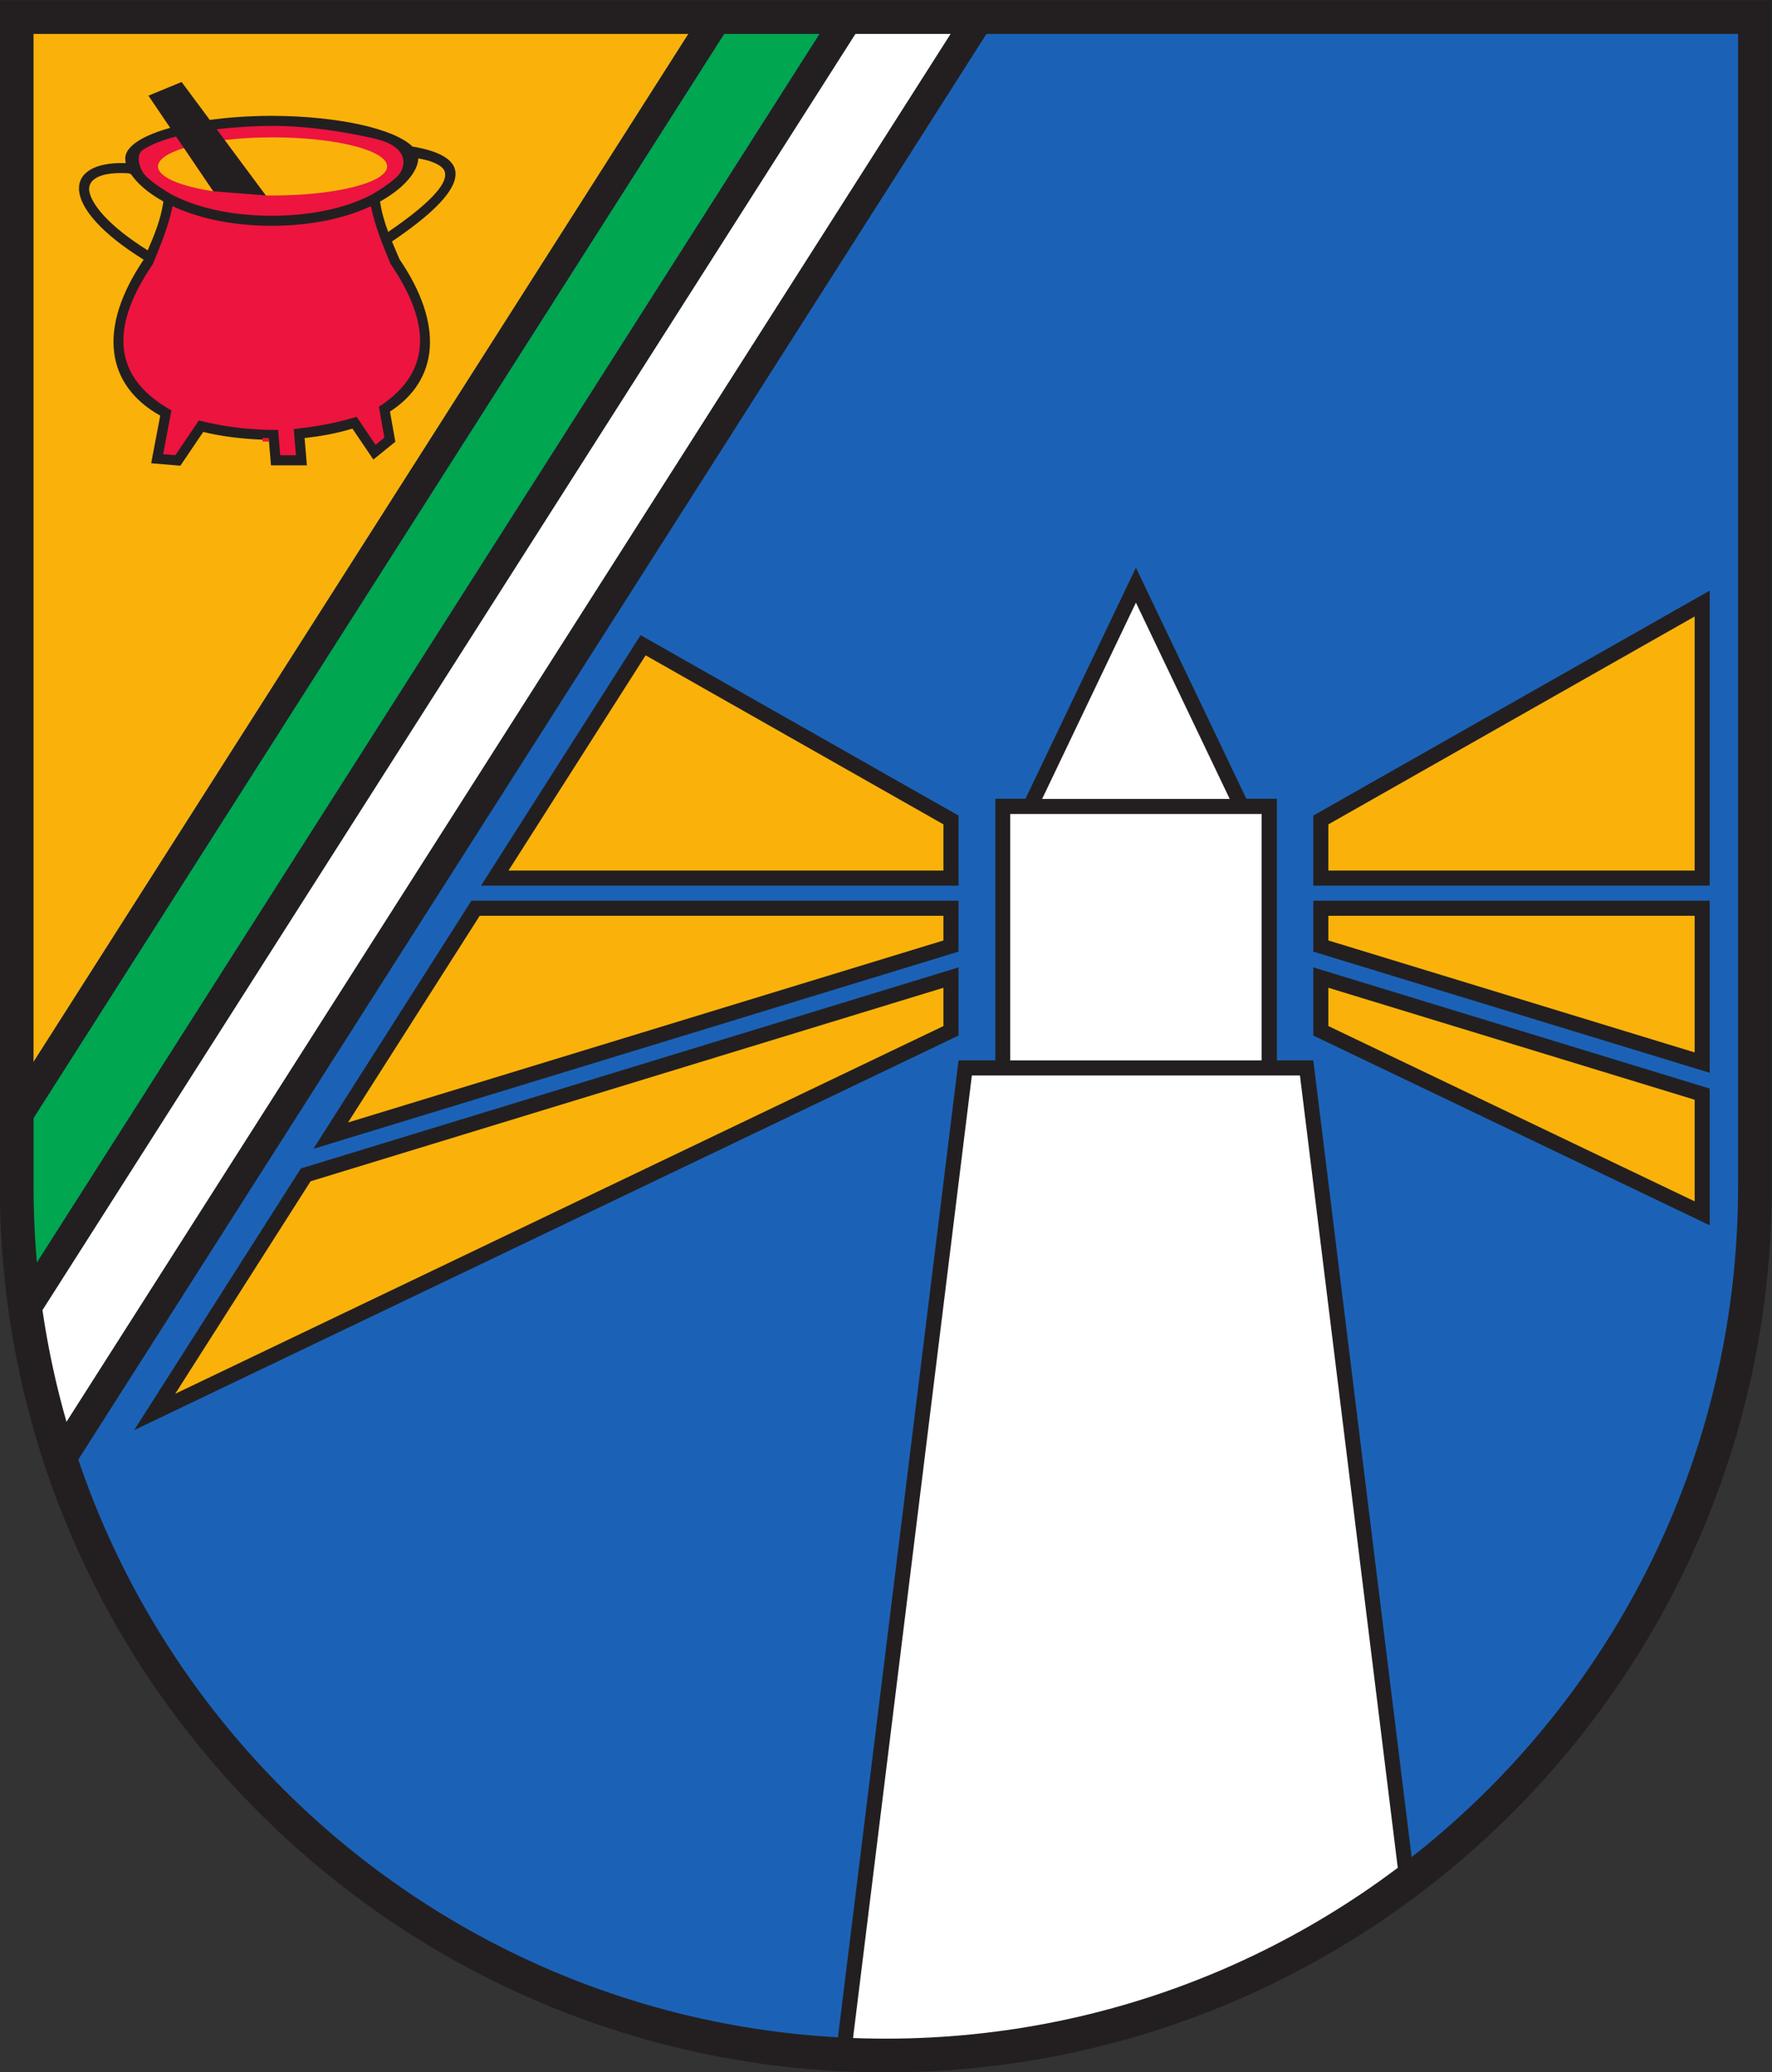 <?xml version="1.0" encoding="UTF-8" standalone="no"?>
<!-- Created with Inkscape (http://www.inkscape.org/) -->
<svg
   xmlns:dc="http://purl.org/dc/elements/1.1/"
   xmlns:cc="http://creativecommons.org/ns#"
   xmlns:rdf="http://www.w3.org/1999/02/22-rdf-syntax-ns#"
   xmlns:svg="http://www.w3.org/2000/svg"
   xmlns="http://www.w3.org/2000/svg"
   xmlns:sodipodi="http://sodipodi.sourceforge.net/DTD/sodipodi-0.dtd"
   xmlns:inkscape="http://www.inkscape.org/namespaces/inkscape"
   width="429.921"
   height="502.72"
   id="svg2580"
   sodipodi:version="0.32"
   inkscape:version="0.46"
   version="1.0"
   sodipodi:docname="südtondern.svg"
   inkscape:output_extension="org.inkscape.output.svg.inkscape">
  <rect width="100%" height="100%" fill="#333333" stroke="none"/>
  <defs
     id="defs2582">
    <clipPath
       clipPathUnits="userSpaceOnUse"
       id="clipPath105">
      <path
         d="M 0.03,595.26 L 595.29,595.26 L 595.29,0 L 0.03,0 L 0.03,595.26 z"
         id="path107" />
    </clipPath>
    <clipPath
       clipPathUnits="userSpaceOnUse"
       id="clipPath99">
      <path
         d="M 0,595.276 L 595.276,595.276 L 595.276,0 L 0,0 L 0,595.276 z"
         id="path101" />
    </clipPath>
    <clipPath
       clipPathUnits="userSpaceOnUse"
       id="clipPath93">
      <path
         d="M 466.758,552.755 L 552.757,552.755 L 552.757,452.137 L 466.758,452.137 L 466.758,552.755 z"
         clip-rule="evenodd"
         id="path95" />
    </clipPath>
    <clipPath
       clipPathUnits="userSpaceOnUse"
       id="clipPath117">
      <path
         d="M 509.749,452.84 C 533.157,452.84 552.132,471.816 552.132,495.224 L 552.132,552.155 L 467.365,552.155 L 467.365,495.224 C 467.365,471.816 486.341,452.84 509.749,452.84"
         id="path119" />
    </clipPath>
    <clipPath
       clipPathUnits="userSpaceOnUse"
       id="clipPath159">
      <path
         d="M 0.03,595.26 L 595.29,595.26 L 595.29,0 L 0.03,0 L 0.03,595.26 z"
         id="path161" />
    </clipPath>
    <clipPath
       clipPathUnits="userSpaceOnUse"
       id="clipPath153">
      <path
         d="M 0,595.276 L 595.276,595.276 L 595.276,0 L 0,0 L 0,595.276 z"
         id="path155" />
    </clipPath>
    <clipPath
       clipPathUnits="userSpaceOnUse"
       id="clipPath147">
      <path
         d="M 466.758,552.755 L 552.757,552.755 L 552.757,452.137 L 466.758,452.137 L 466.758,552.755 z"
         clip-rule="evenodd"
         id="path149" />
    </clipPath>
    <inkscape:perspective
       sodipodi:type="inkscape:persp3d"
       inkscape:vp_x="0 : 526.18109 : 1"
       inkscape:vp_y="0 : 1000 : 0"
       inkscape:vp_z="744.09448 : 526.18109 : 1"
       inkscape:persp3d-origin="372.04724 : 350.78739 : 1"
       id="perspective2588" />
  </defs>
  <sodipodi:namedview
     id="base"
     pagecolor="#ffffff"
     bordercolor="#666666"
     borderopacity="1.0"
     inkscape:pageopacity="0.0"
     inkscape:pageshadow="2"
     inkscape:zoom="0.35"
     inkscape:cx="350"
     inkscape:cy="520"
     inkscape:document-units="px"
     inkscape:current-layer="layer1"
     showgrid="false"
     inkscape:window-width="640"
     inkscape:window-height="669"
     inkscape:window-x="115"
     inkscape:window-y="115" />
  <g
     inkscape:label="Ebene 1"
     inkscape:groupmode="layer"
     id="layer1"
     transform="translate(-296.304,-92.431)">
    <g
       transform="matrix(5.004,0,0,-5.004,-2039.563,2858.333)"
       id="g89">
      <g
         id="g91"
         clip-path="url(#clipPath93)">
        <g
           id="g97"
           clip-path="url(#clipPath99)">
          <g
             id="g103"
             clip-path="url(#clipPath105)">
            <path
               d="M 509.749,452.84 C 533.157,452.84 552.132,471.816 552.132,495.224 L 552.132,552.155 L 467.365,552.155 L 467.365,495.224 C 467.365,471.816 486.341,452.84 509.749,452.84"
               style="fill:#1b62b7;fill-opacity:1;fill-rule:nonzero;stroke:none"
               id="path109" />
          </g>
        </g>
      </g>
    </g>
    <path
       d="M 537.791,353.298 L 606.107,353.298 L 606.107,286.204 L 537.791,286.204 L 537.791,353.298 z"
       style="fill:#231f20;fill-opacity:1;fill-rule:nonzero;stroke:none"
       id="path111" />
    <g
       transform="matrix(5.004,0,0,-5.004,-2039.563,2858.333)"
       id="g113">
      <g
         id="g115"
         clip-path="url(#clipPath117)">
        <path
           d="M 516.168,513.275 L 521.875,525.22 L 527.582,513.275 L 516.168,513.275"
           style="fill:#231f20;fill-opacity:1;fill-rule:nonzero;stroke:none"
           id="path121" />
        <path
           d="M 507.255,452.568 L 513.275,501.33 L 530.475,501.33 L 536.495,452.568 L 507.255,452.568"
           style="fill:#231f20;fill-opacity:1;fill-rule:nonzero;stroke:none"
           id="path123" />
        <path
           d="M 513.921,500.598 L 508.082,453.299 L 535.668,453.299 L 529.828,500.598 L 513.921,500.598 z M 521.875,523.523 L 517.328,514.006 L 526.422,514.006 L 521.875,523.523 z M 527.97,513.274 L 515.781,513.274 L 515.781,501.329 L 527.97,501.329 L 527.97,513.274 z"
           style="fill:#ffffff;fill-opacity:1;fill-rule:evenodd;stroke:none"
           id="path125" />
        <path
           d="M 530.475,509.802 L 530.475,513.198 L 549.696,524.105 L 549.696,509.802 L 530.475,509.802 z M 530.475,506.603 L 530.475,509.071 L 549.696,509.071 L 549.696,500.727 L 530.475,506.603 z M 549.696,493.334 L 530.475,502.534 L 530.475,505.839 L 549.696,499.963 L 549.696,493.334"
           style="fill:#231f20;fill-opacity:1;fill-rule:evenodd;stroke:none"
           id="path127" />
        <path
           d="M 531.206,512.772 L 531.206,510.533 L 548.965,510.533 L 548.965,522.85 L 531.206,512.772 z M 531.206,508.339 L 531.206,507.144 L 548.965,501.716 L 548.965,508.339 L 531.206,508.339 z M 531.206,502.994 L 548.965,494.495 L 548.965,499.422 L 531.206,504.85 L 531.206,502.994"
           style="fill:#fab20a;fill-opacity:1;fill-rule:nonzero;stroke:none"
           id="path129" />
        <path
           d="M 513.275,505.838 L 513.275,502.534 L 473.305,483.404 L 481.387,496.09 L 513.275,505.838 z M 513.275,509.071 L 513.275,506.603 L 481.992,497.04 L 489.657,509.071 L 513.275,509.071 z M 497.859,521.946 L 513.275,513.198 L 513.275,509.802 L 490.123,509.802 L 497.859,521.946"
           style="fill:#231f20;fill-opacity:1;fill-rule:evenodd;stroke:none"
           id="path131" />
        <path
           d="M 512.543,502.994 L 512.543,504.85 L 481.859,495.469 L 475.296,485.167 L 512.543,502.994 z M 512.543,507.144 L 512.543,508.339 L 490.058,508.339 L 483.674,498.319 L 512.543,507.144 z M 512.543,512.772 L 498.103,520.967 L 491.456,510.533 L 512.543,510.533 L 512.543,512.772"
           style="fill:#fab20a;fill-opacity:1;fill-rule:nonzero;stroke:none"
           id="path133" />
        <path
           d="M 460.364,475.896 L 512.753,558.131 L 516.044,556.037 L 463.654,473.802 L 460.364,475.896"
           style="fill:#ffffff;fill-opacity:1;fill-rule:nonzero;stroke:none"
           id="path135" />
        <path
           d="M 455.84,478.777 L 508.23,561.013 L 511.521,558.919 L 459.131,476.683 L 455.84,478.777"
           style="fill:#00a650;fill-opacity:1;fill-rule:nonzero;stroke:none"
           id="path137" />
        <path
           d="M 428.35,498.506 L 479.736,579.164 L 506.997,561.799 L 455.612,481.141 L 428.35,498.506"
           style="fill:#fab20a;fill-opacity:1;fill-rule:nonzero;stroke:none"
           id="path139" />
        <path
           d="M 454.607,479.563 L 506.997,561.798 L 508.231,561.014 L 455.841,478.778 L 454.607,479.563 z M 459.13,476.682 L 511.52,558.917 L 512.754,558.133 L 460.365,475.897 L 459.13,476.682 z M 463.653,473.8 L 516.043,556.035 L 517.277,555.251 L 464.888,473.016 L 463.653,473.8"
           style="fill:#231f20;fill-opacity:1;fill-rule:evenodd;stroke:none"
           id="path141" />
      </g>
    </g>
    <g
       transform="matrix(5.004,0,0,-5.004,-2039.563,2858.333)"
       id="g143">
      <g
         id="g145"
         clip-path="url(#clipPath147)">
        <g
           id="g151"
           clip-path="url(#clipPath153)">
          <g
             id="g157"
             clip-path="url(#clipPath159)">
            <path
               d="M 551.157,495.225 C 551.157,472.355 532.618,453.817 509.749,453.817 C 486.879,453.817 468.341,472.355 468.341,495.225 L 468.341,551.18 L 551.157,551.18 L 551.157,495.225 z M 552.62,495.224 C 552.62,471.546 533.426,452.353 509.749,452.353 C 486.072,452.353 466.878,471.546 466.878,495.224 L 466.878,552.643 L 552.62,552.643 L 552.62,495.224"
               style="fill:#231f20;fill-opacity:1;fill-rule:evenodd;stroke:none"
               id="path163" />
            <path
               d="M 551.157,495.225 C 551.157,472.355 532.618,453.817 509.749,453.817 C 486.879,453.817 468.341,472.355 468.341,495.225 L 468.341,551.18 L 551.157,551.18 L 551.157,495.225 z M 552.62,495.224 C 552.62,471.546 533.426,452.353 509.749,452.353 C 486.072,452.353 466.878,471.546 466.878,495.224 L 466.878,552.643 L 552.62,552.643 L 552.62,495.224 z"
               style="fill:none;stroke:#231f20;stroke-width:0.172;stroke-linecap:butt;stroke-linejoin:miter;stroke-miterlimit:3.864;stroke-dasharray:none;stroke-opacity:1"
               id="path165" />
            <path
               d="M 486.797,545.633 C 489.929,545.113 489.497,543.519 485.805,541.032 C 485.928,540.736 486.054,540.452 486.167,540.176 C 488.347,536.971 488.057,534.307 485.709,532.785 L 485.968,531.322 L 484.902,530.459 L 483.887,531.96 C 483.202,531.748 482.427,531.594 481.568,531.503 L 481.68,530.179 L 479.938,530.179 L 479.835,531.409 C 479.591,531.409 479.53,531.422 479.53,531.422 C 478.458,531.463 477.497,531.591 476.653,531.797 L 475.546,530.16 L 474.129,530.278 L 474.569,532.588 C 471.931,534.066 471.508,536.813 473.765,540.149 C 469.618,542.721 469.852,544.931 472.901,544.831 C 472.882,544.91 472.872,544.986 472.872,545.058 C 472.872,545.64 473.708,546.165 475.052,546.541 L 473.997,548.1 L 475.605,548.764 L 476.972,546.924 C 477.863,547.046 478.855,547.116 479.902,547.122 L 480.048,547.122 C 483.256,547.104 485.945,546.481 486.797,545.633"
               style="fill:#231f20;fill-opacity:1;fill-rule:nonzero;stroke:none"
               id="path167" />
            <path
               d="M 479.834,531.413 L 479.53,531.422 L 479.834,531.413 z"
               style="fill:none;stroke:#ed143f;stroke-width:0.172;stroke-linecap:butt;stroke-linejoin:miter;stroke-miterlimit:3.864;stroke-dasharray:none;stroke-opacity:1"
               id="path169" />
            <path
               d="M 474.215,539.944 C 474.606,540.9 474.964,541.756 475.168,542.743 C 476.332,542.198 477.937,541.797 479.975,541.789 C 482.013,541.797 483.618,542.198 484.782,542.743 C 484.986,541.756 485.344,540.9 485.735,539.944 C 487.451,537.422 488.023,534.865 485.172,533.018 L 485.437,531.52 L 485.009,531.172 L 484.089,532.533 C 483.076,532.22 482.095,532.049 481.042,531.938 L 481.149,530.666 L 480.386,530.666 L 480.283,531.896 L 479.835,531.896 C 479.671,531.897 479.333,531.917 479.333,531.917 L 479.548,531.909 C 478.441,531.952 477.509,532.09 476.439,532.352 L 475.302,530.67 L 474.71,530.719 L 475.113,532.841 C 471.96,534.608 472.36,537.218 474.215,539.944"
               style="fill:#ed143f;fill-opacity:1;fill-rule:nonzero;stroke:none"
               id="path171" />
            <path
               d="M 486.068,544.188 C 485.679,543.823 485.16,543.498 484.828,543.307 C 483.761,542.748 482.174,542.285 479.973,542.277 C 477.775,542.286 476.189,542.749 475.122,543.307 C 474.79,543.498 474.271,543.823 473.882,544.188 C 473.526,544.544 473.389,545.238 473.699,545.451 C 474.108,545.733 474.687,545.951 475.338,546.119 L 477.136,543.464 L 479.692,543.262 L 477.309,546.47 C 478.308,546.589 479.266,546.631 479.903,546.635 L 480.047,546.635 C 481.964,546.624 483.651,546.308 484.887,546.036 C 486.812,545.614 486.424,544.544 486.068,544.188"
               style="fill:#ed143f;fill-opacity:1;fill-rule:nonzero;stroke:none"
               id="path173" />
            <path
               d="M 477.696,545.95 C 478.402,546.033 479.187,546.079 480.015,546.079 C 483.083,546.079 485.569,545.448 485.569,544.669 C 485.569,543.891 483.083,543.26 480.015,543.26 L 479.692,543.262 L 477.696,545.95 z M 474.461,544.669 C 474.461,545.008 474.932,545.318 475.715,545.561 L 477.136,543.464 C 475.532,543.711 474.461,544.159 474.461,544.669"
               style="fill:#fab20a;fill-opacity:1;fill-rule:evenodd;stroke:none"
               id="path175" />
            <path
               d="M 488.159,544.677 C 489.043,544.044 487.157,542.538 485.621,541.496 C 485.452,541.949 485.305,542.434 485.227,542.969 C 486.458,543.649 487.078,544.481 487.078,545.058 C 487.598,544.971 487.948,544.828 488.159,544.677"
               style="fill:#fab20a;fill-opacity:1;fill-rule:nonzero;stroke:none"
               id="path177" />
            <path
               d="M 471.127,543.483 C 471.069,543.857 471.336,544.435 473.029,544.338 L 473.153,544.293 C 473.447,543.857 473.971,543.385 474.723,542.969 C 474.592,542.064 474.261,541.301 473.962,540.601 C 472.02,541.816 471.223,542.861 471.127,543.483"
               style="fill:#fab20a;fill-opacity:1;fill-rule:nonzero;stroke:none"
               id="path179" />
          </g>
        </g>
      </g>
    </g>
  </g>
</svg>

